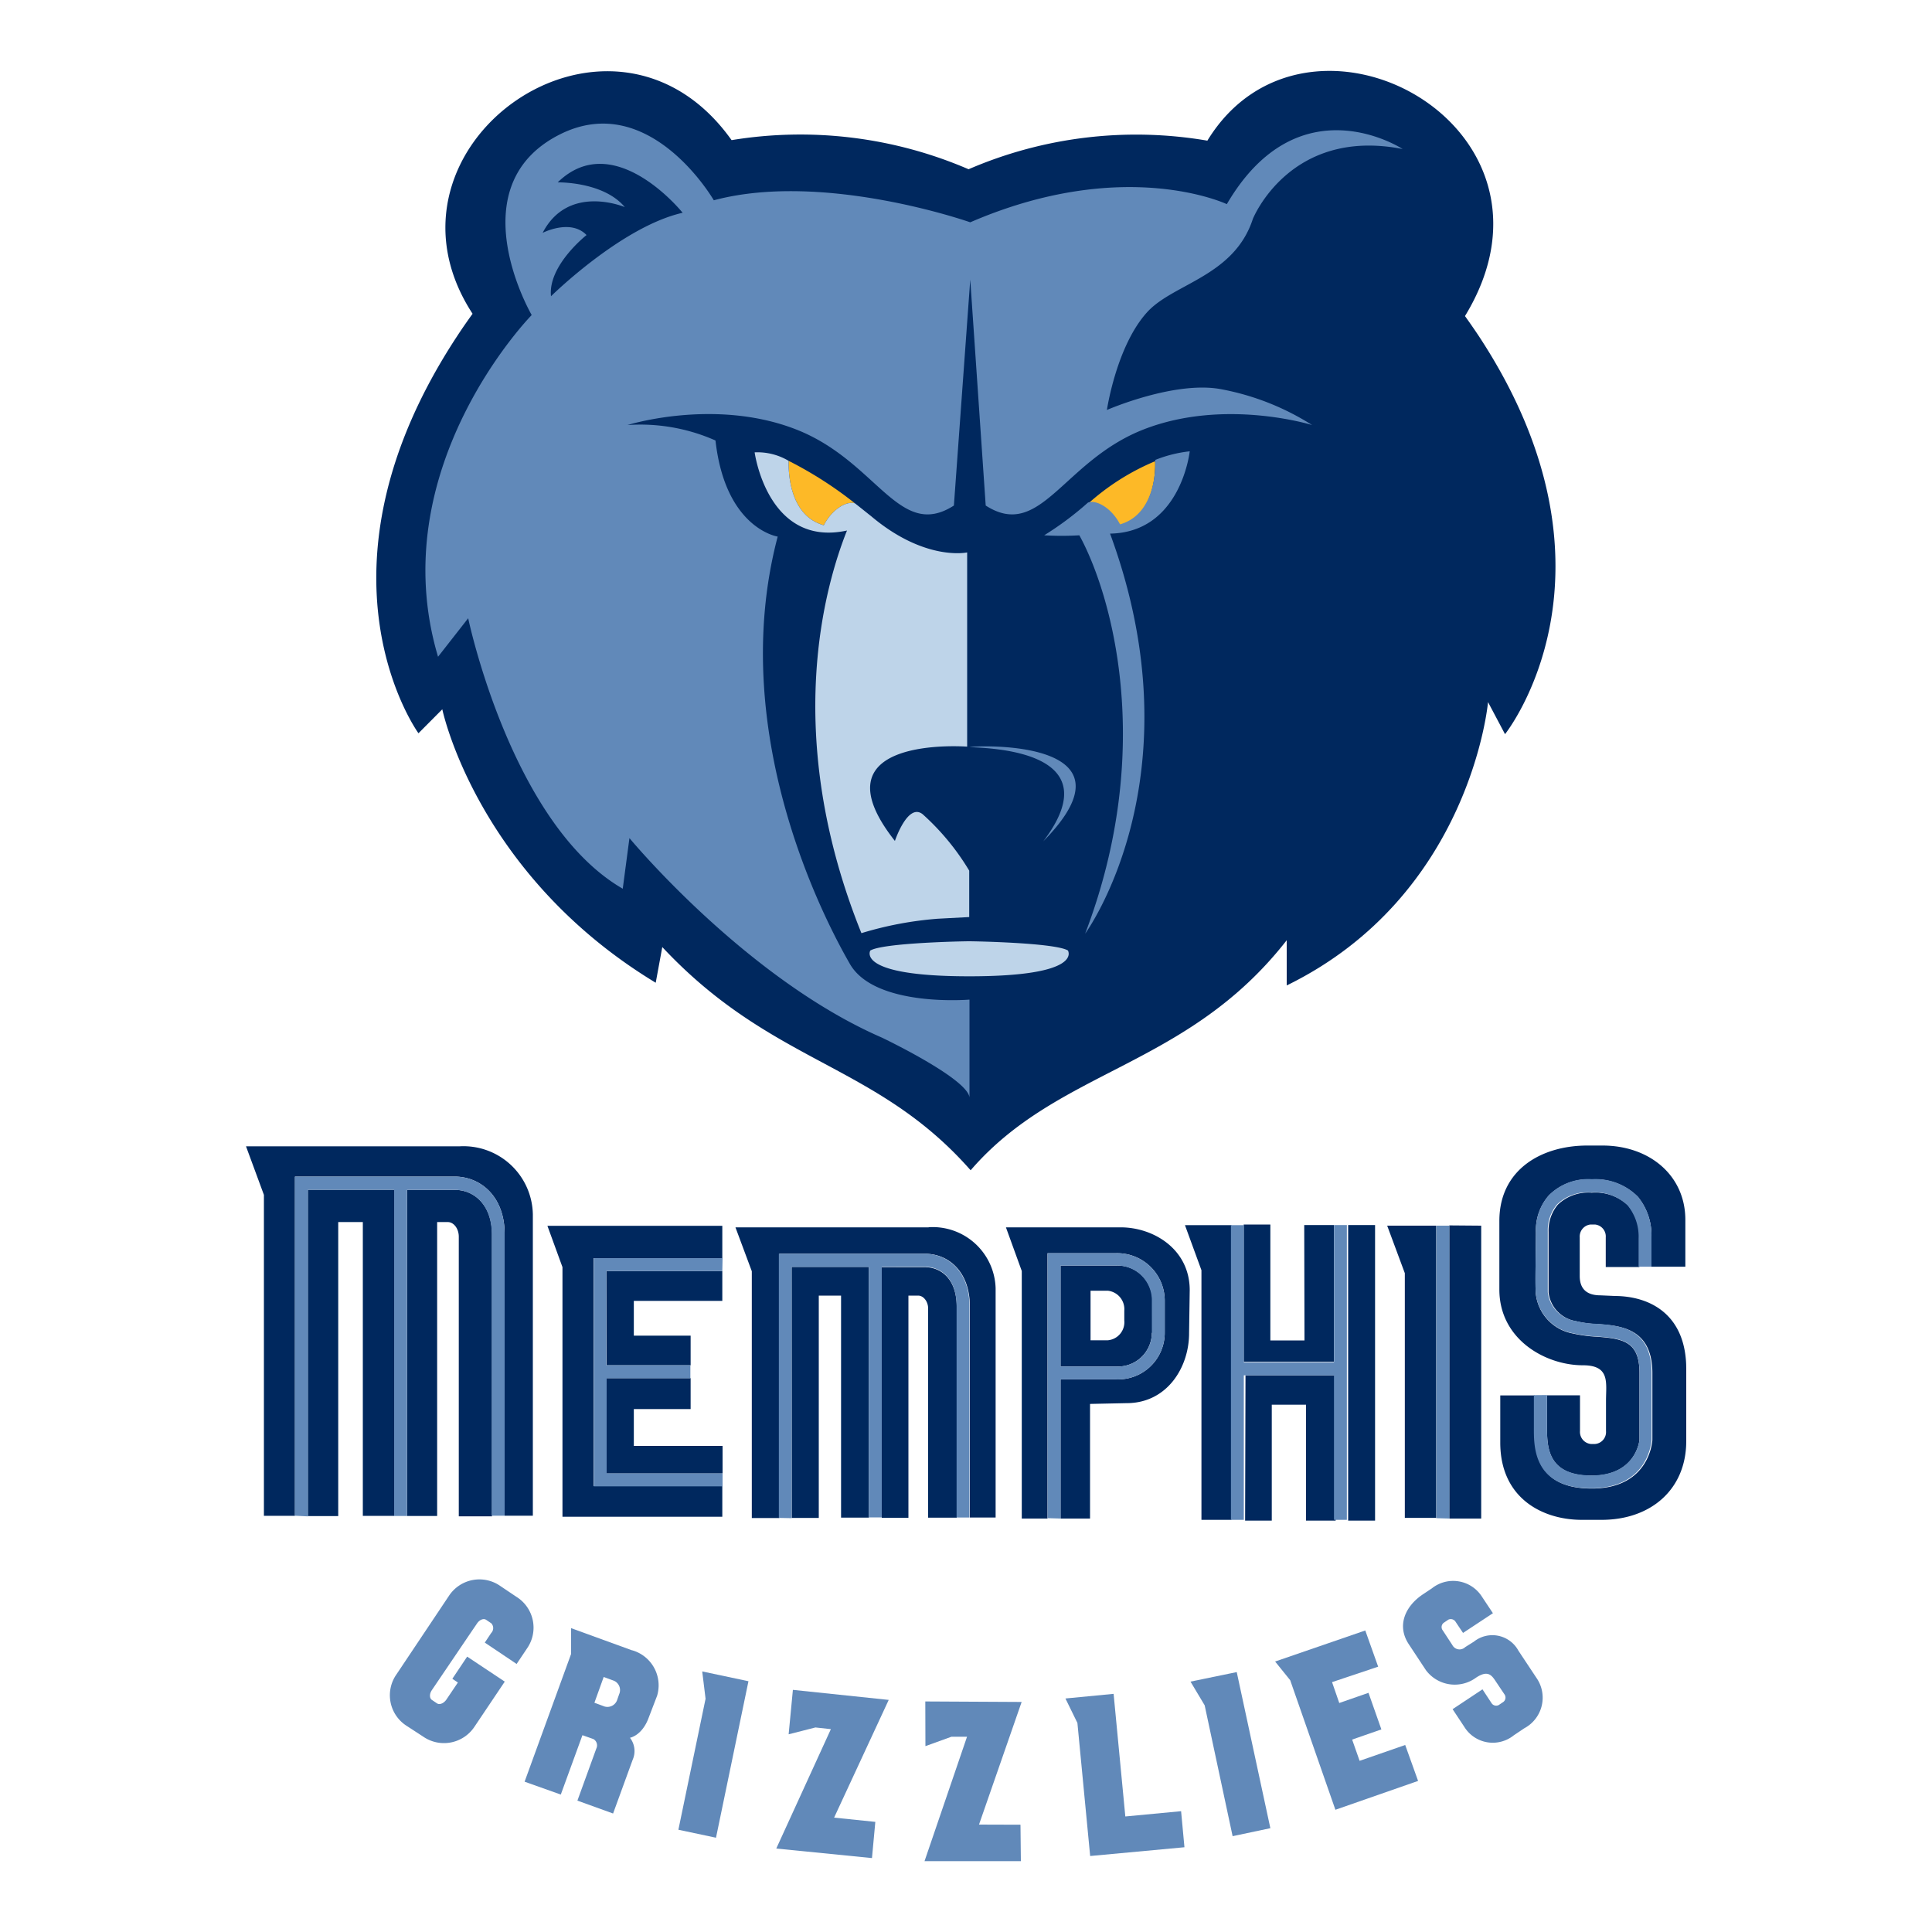 <svg id="Layer_1" data-name="Layer 1" xmlns="http://www.w3.org/2000/svg" viewBox="0 0 150 150"><defs><style>.cls-1{fill:#00285e;}.cls-2{fill:#6189b9;}.cls-3{fill:#fdb927;}.cls-4{fill:#bed4e9;}</style></defs><title>Artboard 1 copy 13</title><path class="cls-1" d="M43.67,98.38v19.38H56.08v-2.39l-10,0V97.68h10V95.17l-13.58,0Zm28.1,0H68.46v19.46h2.07V100.59l.75,0c.43,0,.78.47.78,1v16.24h2.22v-16.4C74.27,99.34,73.11,98.38,71.77,98.38Zm-10.3,19.47h2.1V100.59H65.3v17.24h2.16V98.36l-6,0ZM35.3,92.38H31.6v25.32h2.34V94.88l.82,0c.47,0,.86.51.86,1.14v21.71h2.58V95.83C38.19,93.57,36.84,92.38,35.3,92.38ZM47.1,106h6.52V103.7H49.21V101h6.87V98.68h-9Zm25-10.71h-15l1.27,3.41v19.16h2.13V97.34l11.3,0c1.87,0,3.5,1.41,3.5,4.08v16.4h2l0-17.79A4.89,4.89,0,0,0,72.11,95.28Zm29.18,8.78H98.63v-9H96.56v10.66h7V95.11h-2.3ZM49.21,109.4h4.41V107H47.1v7.4l9,0v-2.14H49.21ZM23.9,117.71h2.36V94.88h1.91v22.81H30.6V92.37l-6.7,0ZM35.68,89H19.1l1.39,3.77v24.92H22.9V91.35l12.4,0c2,0,3.88,1.53,3.88,4.45v21.88h2.19l0-23.41A5.39,5.39,0,0,0,35.68,89Zm76.84,6.14V117.9H115V95.16Zm-3.45,3.71v19h2.44V95.16h-3.81ZM122.9,106c2.12,0,1.79,1.35,1.79,2.75v2.36a.93.93,0,0,1-.84,1h-.34a.94.94,0,0,1-.84-1v-2.78h-2.56v2.46c0,1.5,0,3.78,3.45,3.78s3.73-2.7,3.73-2.8v-5.17c0-2.45-1.27-2.67-3.36-2.82a10.64,10.64,0,0,1-1.82-.25,3.52,3.52,0,0,1-2.86-3c-.08-.42,0-3.78,0-4.86a4.08,4.08,0,0,1,1-2.85,4.31,4.31,0,0,1,3.34-1.25,4.63,4.63,0,0,1,3.58,1.36A4.71,4.71,0,0,1,128.22,96c0,.11,0,.17,0,.2v2.15h2.63V94.71c0-3.46-2.79-5.77-6.43-5.77h-1.18c-3.59,0-6.83,1.89-6.83,5.85v5.31C116.4,104,120,106,122.9,106ZM87,95.29H78.1l1.23,3.39V117.9h2V97.3h5.28A3.69,3.69,0,0,1,90.43,101v2.44a3.62,3.62,0,0,1-3.81,3.65H82.34V117.9h2.29V109l2.84-.06c3.15,0,4.85-2.79,4.85-5.42l.05-3.35C92.37,97,89.58,95.29,87,95.29Zm38.38,5.33-1.12-.05c-1,0-1.61-.44-1.61-1.5v-3a.94.94,0,0,1,.84-1h.34a.93.93,0,0,1,.84,1v2.3h2.61v-2.2a3.81,3.81,0,0,0-.86-2.57,3.69,3.69,0,0,0-2.85-1,3.4,3.4,0,0,0-2.62.93,3.12,3.12,0,0,0-.72,2.11v0c0,2.07,0,4.43,0,4.71a2.56,2.56,0,0,0,2.15,2.23,8,8,0,0,0,1.65.22c1.79.13,4.26.32,4.26,3.81v5.18s-.15,3.78-4.71,3.78-4.43-3.35-4.43-4.77v-2.46h-2.67V112c0,4.33,3.29,6,6.33,6h1.54c3.81,0,6.57-2.35,6.57-6.12v-5.64C130.9,102.08,128.14,100.62,125.34,100.62Zm-32.1-2V118h2.33V95.12H92Zm-3.81,4.86V101a2.7,2.7,0,0,0-2.81-2.74H82.34v7.83h4.28A2.63,2.63,0,0,0,89.43,103.48Zm-4.8.58v-3.85H86a1.44,1.44,0,0,1,1.29,1.55v.76A1.41,1.41,0,0,1,86,104.06Zm20,14h2.09V95.11h-2.09Zm-8,0h2.07v-9h2.66v9h2.3V106.78h-7Z"/><path class="cls-2" d="M60.47,117.85V97.34l11.3,0c1.87,0,3.5,1.41,3.5,4.08v16.4h-1v-16.4c0-2.11-1.16-3.07-2.5-3.07H68.46v19.46h-1V98.36l-6,0v19.51ZM56.08,98.68h-9V106h6.52v1H47.1v7.4l9,0v1l-10,0V97.68h10Zm-33.18,19V91.35l12.4,0c2,0,3.88,1.53,3.88,4.45v21.88h-1V95.83c0-2.26-1.35-3.45-2.89-3.45H31.6v25.32h-1V92.37l-6.7,0v25.36Zm88.62.19V95.16h1V117.9Zm-30.18,0V97.3h5.28A3.69,3.69,0,0,1,90.43,101v2.44a3.62,3.62,0,0,1-3.81,3.65H82.34V117.9Zm38.77-9.56v2.46c0,1.5,0,3.78,3.45,3.78s3.73-2.7,3.73-2.8v-5.17c0-2.45-1.27-2.67-3.36-2.82a10.64,10.64,0,0,1-1.82-.25,3.52,3.52,0,0,1-2.86-3c-.08-.42,0-3.78,0-4.86a4.08,4.08,0,0,1,1-2.85,4.31,4.31,0,0,1,3.34-1.25,4.63,4.63,0,0,1,3.58,1.36A4.71,4.71,0,0,1,128.22,96c0,.11,0,.17,0,.2v2.15h-1v-2.2a3.81,3.81,0,0,0-.86-2.57,3.69,3.69,0,0,0-2.85-1,3.4,3.4,0,0,0-2.62.93,3.12,3.12,0,0,0-.72,2.11v0c0,2.07,0,4.43,0,4.71a2.56,2.56,0,0,0,2.15,2.23,8,8,0,0,0,1.65.22c1.79.13,4.26.32,4.26,3.81v5.18s-.15,3.78-4.71,3.78-4.43-3.35-4.43-4.77v-2.46Zm-30.68-4.86V101a2.7,2.7,0,0,0-2.81-2.74H82.34v7.83h4.28A2.63,2.63,0,0,0,89.43,103.48ZM95.57,118V95.12h1v10.66h7V95.11h1V118h-1V106.78h-7V118Z"/><path class="cls-1" d="M114.82,26.1q-.54-.81-1.08-1.56c9.05-14.84-12.31-26.21-20-13.62a32.83,32.83,0,0,0-18.54,2.22A33,33,0,0,0,56.8,10.88c-9.34-13.13-28.6.45-20.11,13.48-.4.56-.81,1.14-1.2,1.74-12.08,18.37-3,30.83-3,30.83l1.85-1.86S37,67.88,50.91,76.3l.51-2.77C60,82.7,68,82.49,75.36,90.86,82.2,82.93,92.15,82.93,99.9,73v3.51c14.31-7,15.63-22,15.63-22L116.85,57S126.89,44.47,114.82,26.1Z"/><path class="cls-3" d="M84.46,39.12c.68-.25,1.86.46,2.49,1.69,2.91-.84,2.75-4.75,2.73-5A18.37,18.37,0,0,0,84.46,39.12Z"/><path class="cls-2" d="M75.27,58c.8-.13,13.52-.59,5.73,7.32C86.43,58.16,76.57,58.1,75.27,58Zm22-41s2.86-7.15,11.63-5.43c0,0-8.05-5.29-13.65,4.28,0,0-7.94-3.77-19.92,1.41,0,0-11.35-4-19.91-1.71,0,0-5-8.66-12-5.09s-3.36,11.81-2.14,14c0,0-11.64,11.86-7.27,26.53L36.35,48s3.34,16,12,21l.52-3.93s9,10.88,19.6,15.49c1,.48,6.63,3.27,6.8,4.64V77.61s-7.35.62-9.29-2.78c-1.32-2.3-9.77-17.38-5.6-33.17,0,0-4.06-.6-4.83-7.46A14.38,14.38,0,0,0,48.72,33s6.74-2.12,13.06.33,8,8.67,12.28,5.92l1.27-17.54,1.2,17.54c4.28,2.75,6-3.48,12.29-5.92S101.87,33,101.87,33a20,20,0,0,0-7-2.77c-3.61-.72-8.93,1.6-8.93,1.6s.74-5,3.15-7.62C91.13,22,95.82,21.45,97.27,17ZM42.78,23c-.25-2.39,2.76-4.75,2.76-4.75-1.24-1.29-3.41-.17-3.41-.17,2-3.86,6.38-2,6.38-2-1.67-2-5.21-1.92-5.21-1.92C47.68,9.88,53,16.52,53,16.52,48.26,17.59,42.78,23,42.78,23Zm46.9,12.74h0l-.09,0Zm-3.51,5.65c7,18.94-1.92,31.1-1.92,31.1,5.52-14.45,2-26.47-.45-30.93a22.6,22.6,0,0,1-2.73,0,24.43,24.43,0,0,0,3.07-2.25l.33-.29h0c.68-.25,1.86.46,2.49,1.69,2.9-.83,2.75-4.74,2.73-5a10.13,10.13,0,0,1,2.68-.67S91.69,41.35,86.17,41.43Z"/><path class="cls-3" d="M61.23,35.78c0,.28-.17,4.2,2.73,5,.63-1.21,1.74-1.91,2.42-1.7A30.25,30.25,0,0,0,61.23,35.78Z"/><path class="cls-4" d="M75.25,75.8c-8.87,0-7.68-2-7.68-2,1-.6,7.17-.72,7.67-.72s6.72.12,7.68.72C82.92,73.84,84.11,75.8,75.25,75.8Zm-14-40h0Zm14,31.8v3.6l-2.44.13a27.53,27.53,0,0,0-5.93,1.12C60.65,57,64.1,45.35,65.76,41.19c-6.17,1.34-7.17-6.07-7.17-6.07a4.74,4.74,0,0,1,2.64.66c0,.28-.17,4.2,2.73,5,.62-1.21,1.74-1.91,2.42-1.7.45.35.88.7,1.26,1,4.19,3.53,7.45,2.81,7.45,2.81s0,13.43,0,15.08c0,0-12.13-.94-5.61,7.32,0,0,1-3,2.16-2.07A19,19,0,0,1,75.24,67.58Z"/><path class="cls-2" d="M48.07,131.54l-.14.4a.8.8,0,0,1-1,.55l-.78-.29.72-2,.79.29A.79.79,0,0,1,48.07,131.54Zm1-3.41-4.73-1.72v2l-3.61,9.92,2.81,1,1.68-4.61.85.3a.56.56,0,0,1,.23.73l-1.47,4.05,2.77,1,1.52-4.17a1.68,1.68,0,0,0-.21-1.71s.94-.16,1.45-1.55l.66-1.72A2.83,2.83,0,0,0,49.09,128.13Z"/><path class="cls-2" d="M107,129.4l-1-2.81L99,129l1.17,1.45,3.51,10.06,6.42-2.24-1-2.79-3.54,1.23-.58-1.65,2.27-.79-1-2.84-2.27.79-.56-1.62Z"/><polygon class="cls-2" points="87.37 141.03 86.46 131.51 82.72 131.87 83.65 133.77 84.64 144.1 91.96 143.42 91.7 140.62 87.37 141.03"/><polygon class="cls-2" points="54.78 131.89 54.52 129.77 54.52 129.77 58.11 130.53 55.59 142.68 52.67 142.06 54.78 131.89"/><polygon class="cls-2" points="93.53 132.4 92.43 130.56 92.43 130.56 96.02 129.82 98.63 141.94 95.7 142.56 93.53 132.4"/><polygon class="cls-2" points="69 131.98 61.56 131.2 61.23 134.65 63.31 134.12 64.51 134.25 60.27 143.52 67.7 144.26 67.96 141.45 64.76 141.12 69 131.98"/><polygon class="cls-2" points="79.32 132.14 71.84 132.1 71.85 135.57 73.87 134.84 75.08 134.84 71.78 144.5 79.26 144.5 79.23 141.67 76.01 141.66 79.32 132.14"/><path class="cls-2" d="M116.21,130.66l.59.88a.43.43,0,0,1-.07.59l-.37.25a.43.43,0,0,1-.57-.17l-.69-1.05-2.32,1.54.9,1.36a2.6,2.6,0,0,0,3.85.67l.82-.55a2.69,2.69,0,0,0,.94-3.91l-1.4-2.11a2.3,2.3,0,0,0-3.46-.7l-.67.42a.63.63,0,0,1-1-.16l-.74-1.13a.42.42,0,0,1,.06-.59l.37-.25a.44.44,0,0,1,.57.18l.57.85,2.32-1.53-.91-1.37a2.65,2.65,0,0,0-3.83-.56l-.69.46c-1.34.89-2.08,2.4-1.1,3.88l1.32,2a2.79,2.79,0,0,0,3.89.6C115.59,129.59,115.86,130.14,116.21,130.66Z"/><path class="cls-2" d="M36.84,134.06a2.84,2.84,0,0,1-4,.76L31.58,134a2.82,2.82,0,0,1-.8-4l4.07-6.09a2.83,2.83,0,0,1,4-.77l1.25.84a2.82,2.82,0,0,1,.82,4l-.81,1.21-2.47-1.66.5-.75a.54.54,0,0,0,0-.75l-.4-.27c-.2-.13-.51,0-.7.28l-.51.75-3,4.43c-.2.29-.19.63,0,.76l.4.27c.2.13.51,0,.71-.27l.91-1.35-.43-.29,1.15-1.72,2.92,1.94Z"/></svg>